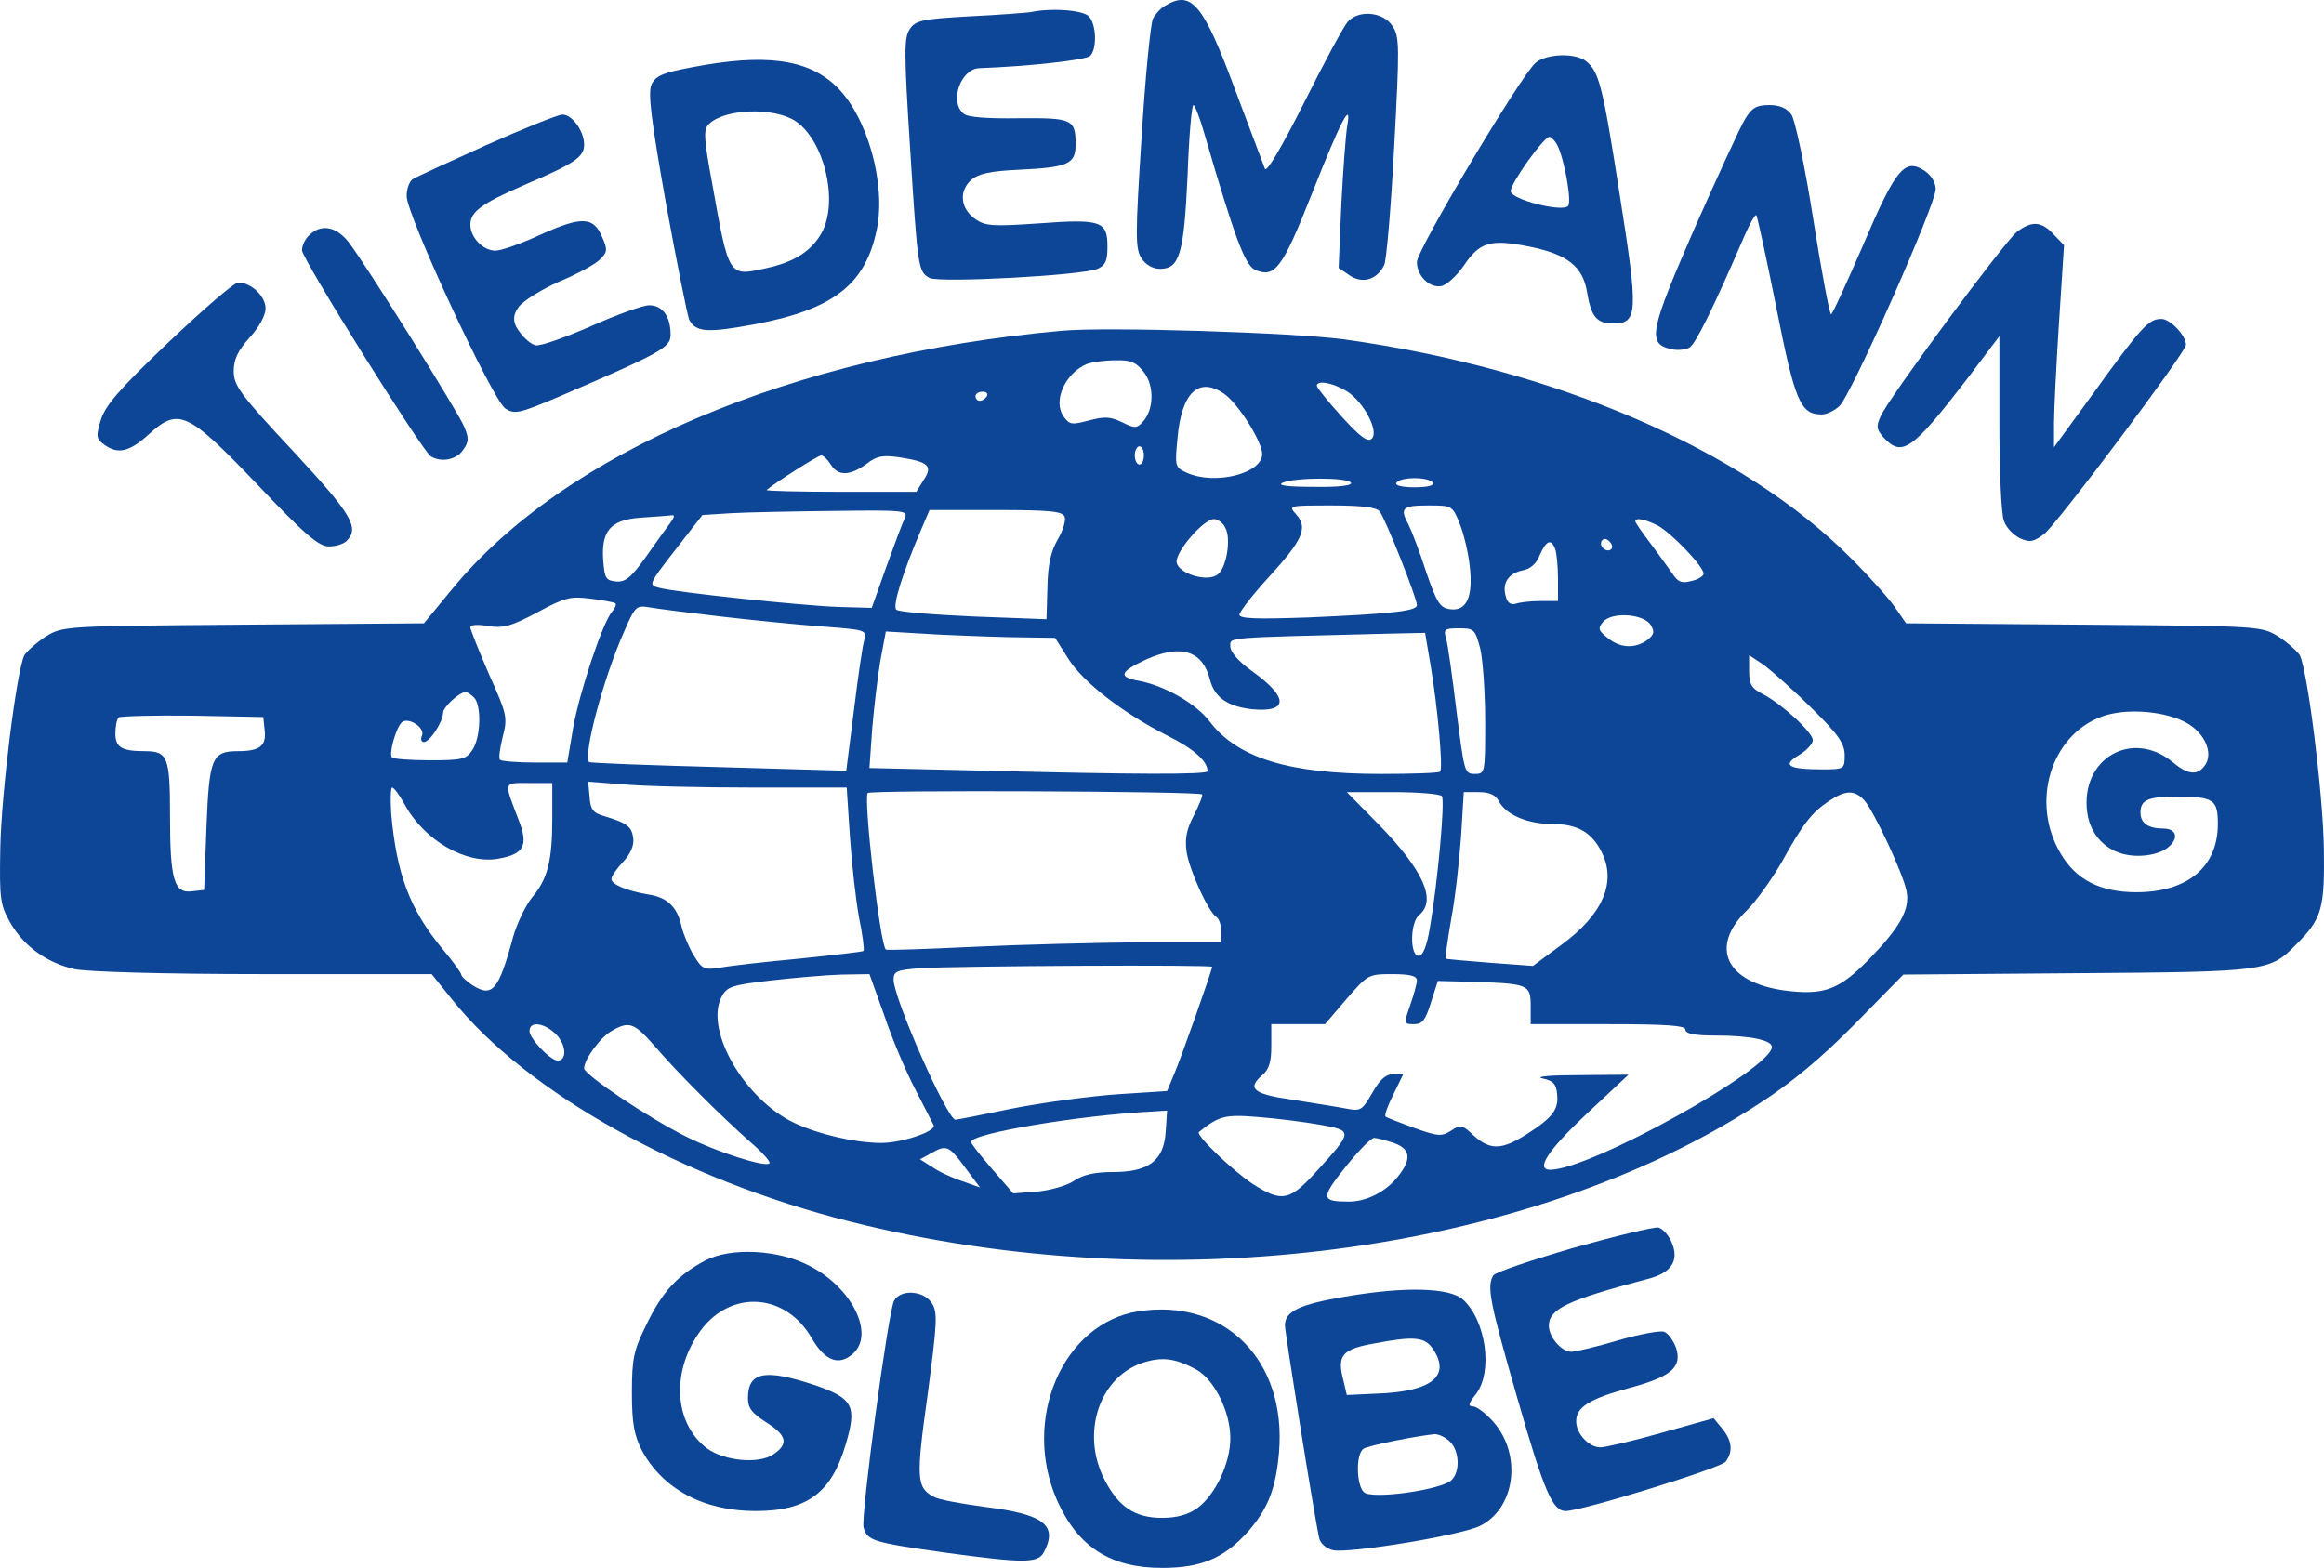 <?xml version="1.0" encoding="UTF-8"?>
<svg id="Layer_1" data-name="Layer 1" xmlns="http://www.w3.org/2000/svg" viewBox="0 0 510.69 344.59">
  <defs>
    <style>
      .cls-1 {
        fill: #0e4697;
      }
    </style>
  </defs>
  <path class="cls-1" d="M256.16,1.19c-1,.5-2.2,1.8-2.8,2.9-.5,1-1.7,12.8-2.5,26.1-1.4,21.7-1.4,24.5,0,26.6.9,1.4,2.5,2.3,4,2.3,4.3,0,5.3-3.1,6.1-20.3.3-8.6.9-15.7,1.3-15.7.3,0,1.4,2.8,2.4,6.3,6.7,23,8.9,28.8,11.1,29.9,4.4,1.9,6-.2,12.6-16.9,6.3-15.9,8.7-20.5,7.7-14.8-.3,1.6-.9,9.4-1.3,17.2l-.6,14.1,2.5,1.7c2.8,1.8,5.9.9,7.5-2.3.5-.9,1.5-12.6,2.2-25.9,1.2-22.3,1.2-24.4-.4-26.7-2-3.1-7.4-3.6-9.8-.9-.9,1-5.2,9-9.6,17.8-4.9,9.7-8.2,15.4-8.6,14.5-.3-.8-3.3-8.7-6.6-17.5-6.9-18.6-9.5-21.8-15.2-18.4Z"/>
  <path class="cls-1" d="M226.36,2.69c-.8.1-6.8.6-13.3.9-10.6.6-11.9.9-13.2,2.9-1.2,1.8-1.2,5.3.1,25.6,1.7,27,1.8,27.6,4.3,29,2.2,1.1,33.2-.5,36.9-2,1.8-.8,2.2-1.8,2.2-4.9,0-5.6-1.4-6.1-15-5.1-10.2.7-11.8.6-14-.9-3.3-2.3-3.7-6.1-1-8.6,1.6-1.4,4.1-2,10.8-2.3,10.6-.5,12.2-1.3,12.2-5.5,0-5.6-.7-5.9-12.5-5.8-6.9.1-11.2-.2-12.1-1-3.2-2.6-.7-9.8,3.4-10,11-.4,23.5-1.8,24.4-2.7,1.5-1.5,1.4-6.7-.2-8.6-1.2-1.5-8.4-2-13-1Z"/>
  <path class="cls-1" d="M337.46,13.79c-3.2,2.7-26.1,41.1-26.1,43.8,0,3,2.7,5.7,5.3,5.3,1.2-.2,3.4-2.2,5-4.5,3.5-5.2,5.8-5.9,14.4-4.2,8.4,1.7,11.8,4.4,12.7,10.1.9,5.3,2.1,6.8,5.7,6.8,5.5,0,5.6-2.2,1.4-28.7-3.7-23.8-4.5-26.7-7.4-29-2.4-1.8-8.6-1.6-11,.4ZM342.16,31.79c1.6,3.1,3.3,12.6,2.4,13.5-1.4,1.4-12.7-1.5-12.6-3.3.1-1.9,7.3-11.9,8.5-11.9.4,0,1.2.8,1.7,1.7Z"/>
  <path class="cls-1" d="M152.06,14.79c-6.5,1.2-8,1.9-8.9,3.8-.8,1.9-.1,7.6,3.2,26.2,2.4,13.1,4.7,24.6,5.1,25.5,1.5,2.8,4.1,2.9,14.8.9,17-3.3,23.9-8.7,26.4-20.7,2.1-10.1-2.1-25.1-9-31.6-6.2-5.9-15.6-7.2-31.6-4.1ZM174.76,26.59c6.2,4.1,9.4,16.9,6.1,24-2.2,4.4-6.1,7-12.7,8.4-8.1,1.8-8,1.9-11.7-18.9-1.8-9.7-1.9-11.6-.7-12.8,3.4-3.4,14.2-3.8,19-.7Z"/>
  <path class="cls-1" d="M383.46,26.19c-1,1.6-6,12.5-11.1,24-9.8,22.5-10.4,25.3-5.3,26.5,1.4.4,3.3.2,4.2-.3,1.4-.9,5.2-8.6,12.1-24.6,1.2-2.7,2.3-4.7,2.6-4.5.2.3,2.2,9.4,4.4,20.4,4.1,20.7,5.3,23.4,10,23.4,1,0,2.7-.8,3.8-1.8,2.5-2.1,21.2-44.3,21.2-47.7,0-1.5-1-3.1-2.5-4.1-4.3-2.8-6.3-.4-13.5,16.5-3.6,8.3-6.7,15.1-7,15.1s-2.1-9.4-3.9-20.9-4-21.9-4.8-23c-1-1.4-2.5-2.1-4.9-2.1-2.8,0-3.8.6-5.3,3.1Z"/>
  <path class="cls-1" d="M106.86,31.89c-8.2,3.7-15.6,7.1-16.2,7.5-.7.5-1.3,2.1-1.3,3.7,0,4.2,18.9,44.9,21.7,46.7,2,1.3,3,1.1,11.5-2.5,22.8-9.8,24.8-10.9,24.8-13.7,0-4.1-1.8-6.5-4.7-6.5-1.4,0-7.2,2.1-12.8,4.6-5.7,2.5-11.1,4.4-12.1,4.2-.9-.1-2.6-1.5-3.7-3.1q-2.1-2.7-.1-5.3c1-1.4,5.1-3.9,8.9-5.6,3.9-1.6,7.9-3.8,8.9-4.8,1.7-1.6,1.8-2.2.6-4.9-1.9-4.6-4.5-4.7-13.4-.7-4.3,2-8.8,3.6-10.1,3.6-2.7,0-5.5-2.9-5.5-5.7s2.3-4.6,12-8.8c11-4.7,13-6.1,13-8.8,0-3-2.7-6.7-4.8-6.6-.9,0-8.4,3-16.7,6.7Z"/>
  <path class="cls-1" d="M443.16,50.99c-2.7,2.2-28.1,36.4-29.9,40.5-1,2.2-.9,2.9.6,4.6,4.1,4.5,6.3,2.9,18.4-12.8l7.1-9.4v19c0,10.5.4,20.2,1,21.6.5,1.5,2.1,3.1,3.5,3.8,2.2,1,3,.8,5.3-.9,2.7-2,31.2-40,31.2-41.6,0-2.1-3.5-5.7-5.4-5.7-2.8,0-4.3,1.6-15,16.4l-8.6,11.8v-5.2c0-2.9.5-12.8,1.1-22.2l1.1-17-2.3-2.4c-2.7-2.9-4.8-3-8.1-.5Z"/>
  <path class="cls-1" d="M67.96,51.69c-.9.8-1.6,2.3-1.6,3.3,0,1.9,26.4,44.1,28.3,45.3,2.3,1.4,5.6.8,7.1-1.4,1.3-1.8,1.3-2.6.2-5.2-1.4-3.3-21.2-35-25.3-40.4-2.7-3.5-6.1-4.2-8.7-1.6Z"/>
  <path class="cls-1" d="M37.06,75.19c-10.9,10.4-13.9,13.9-14.9,17.1-1.1,3.6-1,4.2.7,5.4,3,2.2,5.5,1.7,9.8-2.2,6.6-6,8.5-5.1,24,11.1,10.3,10.9,13.4,13.5,15.6,13.5,1.5,0,3.2-.5,3.9-1.2,2.9-2.9,1.2-5.8-11.8-19.8-11.6-12.4-13-14.4-13-17.5,0-2.6.9-4.5,3.5-7.4,2.1-2.3,3.5-4.9,3.5-6.4,0-2.7-3.2-5.7-6-5.7-.9,0-7.7,5.9-15.3,13.1Z"/>
  <path class="cls-1" d="M233.36,72.69c-59.1,5.3-109.3,26.6-134.1,56.9l-6.1,7.4-39.7.3c-39.5.3-39.6.3-43.4,2.6-2,1.3-4.1,3.2-4.7,4.1-1.7,3.3-5.1,30.5-5.3,42.6-.2,11.1,0,12.3,2.2,16.2,3,5.2,8,8.8,14.1,10.2,2.6.6,19.9,1.1,41.5,1.1h37l4.5,5.6c16.3,20.4,50.4,39.5,87.5,48.8,69.4,17.5,148.9,7.2,199.8-26,7-4.5,13.6-10,20.9-17.4l10.7-10.9,38.3-.3c41.9-.3,42.2-.4,48.1-6.4,5.6-5.6,6.2-7.8,6-21.1-.2-12.3-3.6-39.1-5.3-42.4-.6-.9-2.7-2.8-4.7-4.1-3.8-2.3-3.9-2.3-42.8-2.6l-39-.3-2.5-3.6c-1.4-2-5.7-6.8-9.6-10.7-23.9-24-65.1-41.7-111.4-48.1-11-1.5-52.1-2.8-62-1.9ZM251.36,81.79c2.4,3.1,2.2,8.5-.4,11.1-1.2,1.3-1.8,1.2-4.4-.1-2.5-1.2-3.8-1.3-7.2-.4-3.8,1-4.3,1-5.6-.8-2.5-3.4.3-9.6,5.1-11.6,1.1-.4,3.9-.8,6.2-.8,3.4-.1,4.6.4,6.3,2.6ZM295.96,85.99c3.7,2.3,7.1,8.8,5.5,10.4-.9.9-2.6-.4-6.6-4.8-3-3.3-5.4-6.3-5.5-6.8,0-1.3,3.5-.7,6.6,1.2ZM269.06,86.59c3.1,2.2,8.3,10.5,8.3,13.2,0,4.3-10.4,6.9-16.6,4.1-2.6-1.2-2.6-1.4-2-7.7.9-10,4.7-13.5,10.3-9.6ZM216.86,87.09c-.3.5-1,1-1.6,1-.5,0-.9-.5-.9-1,0-.6.7-1,1.6-1,.8,0,1.2.4.9,1ZM251.36,100.09c0,1.1-.4,2-1,2-.5,0-1-.9-1-2s.5-2,1-2c.6,0,1,.9,1,2ZM182.56,102.09c1.6,2.6,4.2,2.5,7.8-.1,2.3-1.8,3.6-2,7.2-1.5,6.5,1,7.5,1.9,5.4,5l-1.6,2.6h-16.7c-9.1,0-16.4-.2-16.2-.4,2-1.7,11.3-7.6,12-7.6.5,0,1.4.9,2.1,2ZM296.86,106.09c.4.6-2.6,1-8.2.9-5.8,0-8.1-.3-6.8-.9,2.8-1.2,14.3-1.2,15,0ZM314.86,106.09c.4.6-1.2,1-4,1s-4.4-.4-4-1c.3-.6,2.1-1,4-1s3.7.4,4,1ZM303.16,112.39c1.2,1.4,8.2,19,8.2,20.6,0,1.3-5.4,1.9-23.7,2.7-11.5.4-15.3.3-15.3-.6,0-.6,2.9-4.4,6.5-8.3,7.4-8.1,8.6-10.8,6-13.7-1.8-2-1.7-2,7.7-2,6.7,0,9.9.4,10.6,1.3ZM320.76,115.09c.9,2.2,1.9,6.4,2.2,9.3.8,6.8-.7,10-4.3,9.5-2.2-.3-2.9-1.3-5.3-8.3-1.4-4.4-3.2-9-3.8-10.2-2-3.7-1.5-4.3,4.2-4.3,5.3,0,5.4,0,7,4ZM198.86,113.79c-.5,1-2.3,5.8-4.1,10.8l-3.2,9-7.3-.2c-8.3-.3-35.7-3.2-39.4-4.2-2.4-.6-2.4-.7,3.5-8.3l6-7.7,6.3-.4c3.4-.2,13.6-.4,22.6-.5,15.2-.2,16.3-.1,15.6,1.5ZM233.96,113.59c.3.8-.4,3.1-1.6,5.1-1.5,2.7-2.1,5.5-2.2,10.5l-.2,6.9-16-.6c-8.9-.4-16.5-1-17-1.5-.9-.8,1.4-8.1,5.5-17.7l1.8-4.2h14.6c12,0,14.7.3,15.1,1.5ZM147.26,114.99c-.8,1-3.2,4.4-5.4,7.5-3.2,4.5-4.5,5.5-6.5,5.3-2.2-.2-2.5-.7-2.8-4.5-.5-6.6,1.6-9,8-9.5,2.9-.2,5.9-.4,6.7-.5,1.1-.2,1.1.1,0,1.7ZM269.26,115.99c1.3,2.3.3,8.7-1.6,10.2-2.2,1.9-8.7-.1-9.1-2.6-.3-2.3,5.9-9.5,8.2-9.5.8,0,2,.8,2.5,1.9ZM364.26,115.49c3,1.6,10.1,9,10.1,10.6,0,.5-1.2,1.3-2.7,1.6-2.1.6-3,.2-4.2-1.7-.9-1.3-3.1-4.3-4.8-6.6-1.8-2.4-3.3-4.5-3.3-4.8,0-.9,2.1-.5,4.9.9ZM354.06,120.69c-.9.9-2.8-.6-2.1-1.8.4-.6,1-.6,1.7.1.6.6.8,1.3.4,1.7ZM341.76,120.69c.3.9.6,3.8.6,6.5v4.9h-3.9c-2.2,0-4.6.3-5.4.6-1,.3-1.8-.2-2.1-1.4-1-3,.4-5.2,3.5-5.9,1.8-.3,3.2-1.5,3.9-3.4,1.4-3.2,2.5-3.7,3.4-1.3ZM135.26,132.59c.2.3-.1,1.1-.8,1.9-2.1,2.5-7.1,17.6-8.5,25.4l-1.3,7.7h-7c-3.9,0-7.4-.3-7.8-.6-.3-.4,0-2.6.6-5,1.1-4.3,1-4.9-3-13.8-2.2-5.1-4.1-9.8-4.1-10.3,0-.6,1.6-.7,3.9-.3,3.3.5,5,.1,10.8-3,6.1-3.3,7.3-3.6,11.8-3,2.7.3,5.1.8,5.4,1ZM158.36,135.49c6.9.8,16.9,1.8,22.3,2.2,9.4.7,9.8.8,9.3,2.8-.4,1.2-1.4,8.1-2.3,15.5l-1.7,13.4-28-.8c-15.5-.4-28.3-.9-28.5-1.1-1.4-1.4,3.2-18.7,7.7-28.7,2.4-5.6,2.7-5.8,5.6-5.3,1.7.3,8.7,1.2,15.6,2ZM362.76,137.39c.9,1.5.7,2.1-.8,3.3-2.7,1.9-5.9,1.8-8.7-.5-2-1.6-2.2-2.1-1-3.5,1.9-2.3,9-1.8,10.5.7ZM325.26,142.49c.6,2.5,1.1,9.7,1.1,16,0,11.4,0,11.6-2.3,11.6s-2.3-.6-4-13.8c-.9-7.5-1.9-14.7-2.3-16-.6-2-.3-2.2,2.9-2.2s3.5.2,4.6,4.4ZM225.26,140.09l6.6.1,2.9,4.6c3.3,5.2,12.1,12,21.8,16.9,5.8,2.9,8.8,5.6,8.8,7.8,0,.8-16.9.7-48.5-.1l-25.8-.6.6-8.6c.4-4.7,1.2-11.5,1.8-15l1.2-6.4,12,.7c6.6.3,15,.6,18.6.6ZM314.36,146.19c1.5,8.7,2.8,22.8,2.1,23.4-.2.3-6.1.5-13,.5-20.3,0-31.6-3.5-37.7-11.6-3-3.9-10-7.9-15.7-8.9-4.4-.8-3.9-2,1.7-4.6,7.7-3.5,12.5-2,14.1,4.3,1,4,3.9,6,9.4,6.6,7.9.7,7.9-2.6,0-8.3-3-2.1-4.9-4.3-4.9-5.5,0-2.1-1.7-1.9,33.7-2.8l9.1-.2,1.2,7.1ZM398.16,155.69c5.9,5.8,7.2,7.8,7.2,10.3,0,3-.1,3.1-4.9,3.1-7.5,0-8.9-.9-5.2-3.1,1.7-1,3.1-2.5,3.1-3.3,0-1.7-6.7-7.9-10.9-10.1-2.6-1.3-3.1-2.2-3.1-5.1v-3.5l3.3,2.2c1.7,1.3,6.5,5.5,10.5,9.5ZM104.16,153.29c1.7,1.7,1.5,8.9-.4,11.6-1.3,2-2.4,2.2-9.3,2.2-4.3,0-8-.3-8.3-.6-.8-.7.8-6.4,2.1-7.7s5.1,1,4.5,2.8c-.4.8-.2,1.5.4,1.5,1.3,0,4.2-4.5,4.2-6.4,0-1.3,3.6-4.6,5-4.6.3,0,1.1.5,1.8,1.2ZM480.86,159.09c3.7,2.3,5.4,6.3,3.8,8.9-1.6,2.5-3.8,2.4-7.1-.4-9-7.5-20.5-.9-18.9,11,.8,5.7,5.2,9.5,11.1,9.5,2.8,0,5.2-.7,6.6-1.8,2.5-2,2-4.2-1-4.2-3.3,0-5-1.2-5-3.5,0-2.8,1.7-3.5,7.8-3.5,8.3,0,9.2.6,9.2,6,0,9.4-6.6,15-17.9,15-7.9,0-13.3-2.7-16.7-8.6-6.6-11.2-2.1-25.9,9.1-30,5.4-2,14.4-1.2,19,1.6ZM58.16,160.49c.4,3.4-1,4.6-5.9,4.6-5.7,0-6.3,1.5-6.9,16.9l-.5,13.6-2.7.3c-3.9.5-4.8-2.5-4.8-16.7,0-12.9-.5-14.1-5.6-14.1s-6.4-.9-6.4-3.9c0-1.5.3-3.1.7-3.5.4-.3,7.7-.5,16.2-.4l15.6.3.3,2.9ZM121.36,179.89c0,9.2-1,13.3-4.4,17.3-1.4,1.7-3.3,5.6-4.2,8.7-3.2,11.9-4.6,13.4-9,10.6-1.3-.9-2.4-1.9-2.4-2.3,0-.3-1.8-2.9-4.1-5.6-7.2-8.7-10.1-16.4-11.3-29.8-.2-3.1-.1-5.7.2-5.7.4,0,1.6,1.6,2.7,3.6,4.3,8,13.6,13.4,20.8,12,5.5-1,6.5-2.9,4.3-8.5-3.3-8.6-3.4-8.1,2.3-8.1h5.1v7.8ZM165.36,173.09h20.7l.7,10.7c.4,6,1.3,13.9,2,17.8.8,3.8,1.2,7.2,1,7.4-.1.2-6.5.9-14.1,1.7-7.6.7-15.5,1.6-17.5,2-3.4.5-3.9.3-5.7-2.7-1.1-1.8-2.3-4.7-2.7-6.4-.9-4.2-3.1-6.4-7.3-7-4.7-.8-8.1-2.2-8.1-3.4,0-.6,1.1-2.2,2.5-3.7,1.7-1.8,2.5-3.7,2.3-5.2-.3-2.6-1.3-3.4-6.3-4.9-2.5-.7-3.1-1.4-3.3-4.2l-.3-3.4,7.7.6c4.2.4,17,.7,28.4.7ZM264.16,174.59c.2.2-.6,2.2-1.8,4.6-1.7,3.2-2,5.2-1.6,8.1.7,4.2,4.8,13.2,6.6,14.3.5.3,1,1.7,1,3.1v2.4h-17.7c-9.8.1-26.3.5-36.8,1-10.4.5-19,.8-19.2.6-1.3-1.2-4.9-32.8-4-34.4.5-.7,72.8-.4,73.5.3ZM316.86,174.99c.7,1.2-1,19.4-2.6,28.6-.7,4.4-1.6,6.5-2.5,6.5-2,0-1.9-7.4.1-9,3.9-3.2.9-9.8-8.8-19.8l-7.1-7.2h10.1c5.6,0,10.4.4,10.8.9ZM329.36,176.09c1.6,3,6.3,5,11.7,5s8.6,1.7,10.8,6c3.5,6.7.4,13.9-8.8,20.6l-6.2,4.6-9.5-.7c-5.2-.4-9.6-.8-9.7-.9s.4-3.9,1.2-8.5c.9-4.7,1.8-12.8,2.2-18.3l.6-9.8h3.3c2.3,0,3.7.6,4.4,2ZM409.66,175.89c2.1,2.3,8.6,16.2,9.3,20,.8,4-1.5,8-8.4,15.1-6.5,6.6-9.8,7.8-18.4,6.7-13-1.8-16.6-9.6-8.2-17.7,1.9-1.9,5.3-6.6,7.5-10.4,4.8-8.7,6.7-11,10.4-13.5s5.7-2.5,7.8-.2ZM266.36,212.49c0,.7-6.8,20-8.4,23.7l-1.5,3.6-10.8.7c-5.9.4-16.3,1.8-23,3.1-6.7,1.4-12.4,2.5-12.7,2.5-1.8,0-13.6-26.7-13.6-30.8,0-1.8.7-2.1,5.8-2.5,8.3-.5,64.2-.8,64.2-.3ZM194.36,223.29c1.7,5.1,4.8,12.4,6.8,16.2,2,3.9,3.8,7.4,4,7.8.6,1.4-7.3,4-11.8,3.9-5.8-.1-13.4-1.9-18.6-4.3-11.1-5.1-20-20.5-16.2-27.8,1.2-2.3,2.3-2.6,10.8-3.6,5.2-.6,12.3-1.2,15.6-1.3l6.1-.1,3.3,9.2ZM311.36,215.49c0,.7-.7,3.2-1.5,5.5-1.4,4-1.4,4.1.9,4.1,1.8,0,2.5-.9,3.7-4.8l1.5-4.7,8,.2c11.9.4,12.4.6,12.4,5.3v4h17c12.9,0,17,.3,17,1.2s2,1.3,6.8,1.3c7.3,0,12.2,1,12.2,2.5,0,4.8-40,27-48.7,27-3.3,0-.6-4.2,7.9-12.2l9.3-8.7-11,.1c-6,0-9.6.3-8,.7,2.4.5,3.1,1.2,3.3,3.4.4,3.4-.9,5.2-6.7,8.9-5.5,3.5-8,3.5-11.6.3-2.5-2.4-2.9-2.5-5-1.1-2,1.3-2.8,1.3-8.1-.6-3.3-1.2-6.1-2.3-6.3-2.5-.3-.2.5-2.4,1.7-4.8l2.2-4.5h-2.3c-1.5,0-2.9,1.2-4.5,4.1-2.3,3.9-2.5,4.1-6,3.4-2.1-.4-7.3-1.2-11.6-1.9-8.4-1.2-10-2.4-6.7-5.3,1.6-1.3,2.1-2.9,2.1-6.5v-4.8h11.8l4.7-5.5c4.7-5.4,4.8-5.5,10.1-5.5,3.9,0,5.4.4,5.4,1.4ZM122.36,227.49c2.1,2.3,2.2,5.6.2,5.6-1.6,0-6.2-4.8-6.2-6.5,0-2.3,3.4-1.8,6,.9ZM143.76,229.79c5.3,6.2,14.8,15.6,21,21.1,2.7,2.3,4.7,4.5,4.3,4.8-.9.9-11.5-2.5-18.1-5.8-8.5-4.2-22.6-13.7-22.6-15.1,0-2,3.7-7,6.2-8.3,3.7-2.1,4.8-1.7,9.2,3.3ZM256.16,248.69c-.4,6.4-3.7,8.9-11.6,8.9-4,0-6.6.6-8.5,1.9-1.6,1.1-5.2,2.1-8.1,2.4l-5.3.4-4.6-5.3c-2.6-3-4.7-5.7-4.7-6,0-1.9,24.1-5.9,39.8-6.7l3.3-.2-.3,4.6ZM290.06,247.19c7.3,1.3,7.3,1.4-.8,10.3-5.9,6.5-7.6,6.8-14,2.7-4.4-2.9-12.6-10.8-11.8-11.4,4.4-3.5,5.6-3.9,12.9-3.3,4.1.3,10.3,1.1,13.7,1.7ZM306.26,251.19c3.7,1.3,4,3.5,1,7.3-2.6,3.4-7,5.6-10.8,5.6-6.2,0-6.3-.7-.8-7.6,2.8-3.5,5.6-6.4,6.3-6.4.6,0,2.5.5,4.3,1.1ZM212.06,256.59l3.3,4.4-3.9-1.4c-2.2-.7-5.2-2.1-6.6-3.1l-2.7-1.7,2.4-1.3c3.4-2,4-1.7,7.5,3.1Z"/>
  <path class="cls-1" d="M345.96,274.19c-9.3,2.7-17.3,5.4-17.8,6.1-1.5,2.4-.8,5.9,5.3,27.1,5.9,20.5,7.7,24.7,10.6,24.7,3.5,0,33.9-9.4,35.1-10.8,1.7-2.2,1.5-4.6-.7-7.3l-1.9-2.3-11.4,3.2c-6.3,1.8-12.4,3.2-13.5,3.2-2.5,0-5.3-3-5.3-5.7,0-3.1,2.8-4.9,11.5-7.3,9.4-2.5,11.9-4.6,10.4-9-.6-1.5-1.7-3.1-2.6-3.4-.8-.3-5.3.5-10.1,1.9-4.7,1.4-9.4,2.5-10.3,2.5-2.1,0-4.9-3.2-4.9-5.7,0-3.7,3.9-5.6,21.7-10.3,5.2-1.3,7-4,5.3-8-.6-1.5-1.9-3-2.9-3.3-.9-.2-9.2,1.8-18.5,4.4Z"/>
  <path class="cls-1" d="M154.86,277.09c-6.1,3.3-9.3,6.8-12.8,14-2.8,5.7-3.2,7.4-3.2,15,0,6.8.5,9.3,2.2,12.7,4.6,8.5,13.6,13.3,25,13.3s16.7-4.1,19.8-14.7c2.5-8.4,1.6-10.1-6.9-13-10.9-3.6-14.6-2.9-14.6,2.9,0,2.2.9,3.3,4,5.3,4.6,2.9,5,4.8,1.5,7.1-3.2,2.1-10.6,1.4-14.4-1.3-7.4-5.5-8.1-17.1-1.4-26.1,6.7-8.9,18.6-8.1,24.3,1.8,2.9,5,6,6.2,9.1,3.4,4.8-4.3-.2-14.5-9.6-19.3-6.9-3.6-17.4-4.1-23-1.1Z"/>
  <path class="cls-1" d="M295.46,284.99c-9.9,1.7-13.1,3.2-13.1,6.3,0,1.6,7,45.4,7.6,47,.3,1,1.6,2.1,2.9,2.4,3.4.8,27.9-3.2,32.3-5.3,7.8-3.8,9.4-15.6,3-22.9-1.7-1.9-3.7-3.4-4.5-3.4-1.1,0-1-.6.6-2.6,3.9-4.9,2.3-16.3-2.8-20.9-3-2.6-12.6-2.9-26-.6ZM314.96,296.59c3.9,5.9-.5,9.3-12.5,9.7l-6.5.3-.9-3.8c-1.2-4.9,0-6.3,6.8-7.5,8.9-1.7,11.3-1.5,13.1,1.3ZM318.56,316.79c2.1,1.9,2.4,6.6.4,8.5-2,2.1-17.3,4.3-19.2,2.7-1.7-1.4-1.9-8.5-.1-9.6,1-.7,11.6-2.8,15.6-3.2.8,0,2.3.6,3.3,1.6Z"/>
  <path class="cls-1" d="M196.46,285.89c-1.3,2.5-7.3,47.2-6.7,49.8.8,2.9,2,3.3,17.6,5.5,17.6,2.4,20.7,2.4,22,0,3.2-6,0-8.4-12.9-10-5.2-.7-10.2-1.6-11.2-2.2-3.9-2-4-4-1.4-22.6,2.1-15.9,2.2-18,.9-20-1.8-2.8-6.9-3.1-8.3-.5Z"/>
  <path class="cls-1" d="M250.16,288.19c-16.6,2.6-25.7,23.7-17.9,41.5,4.6,10.3,11.7,14.9,23.1,14.9,8.8,0,13.7-2.2,19-8.1,4.3-5,6-9.3,6.7-17.3,1.7-20.3-12-33.9-30.9-31ZM262.86,300.99c4,2.2,7.5,9.3,7.5,15.1,0,5.5-3.3,12.5-7.3,15.4-2,1.4-4.4,2.1-7.7,2.1-6,0-9.6-2.4-12.7-8.5-5.1-10-1.2-22.2,8.2-25.5,4.4-1.5,7.4-1.1,12,1.4Z"/>
</svg>